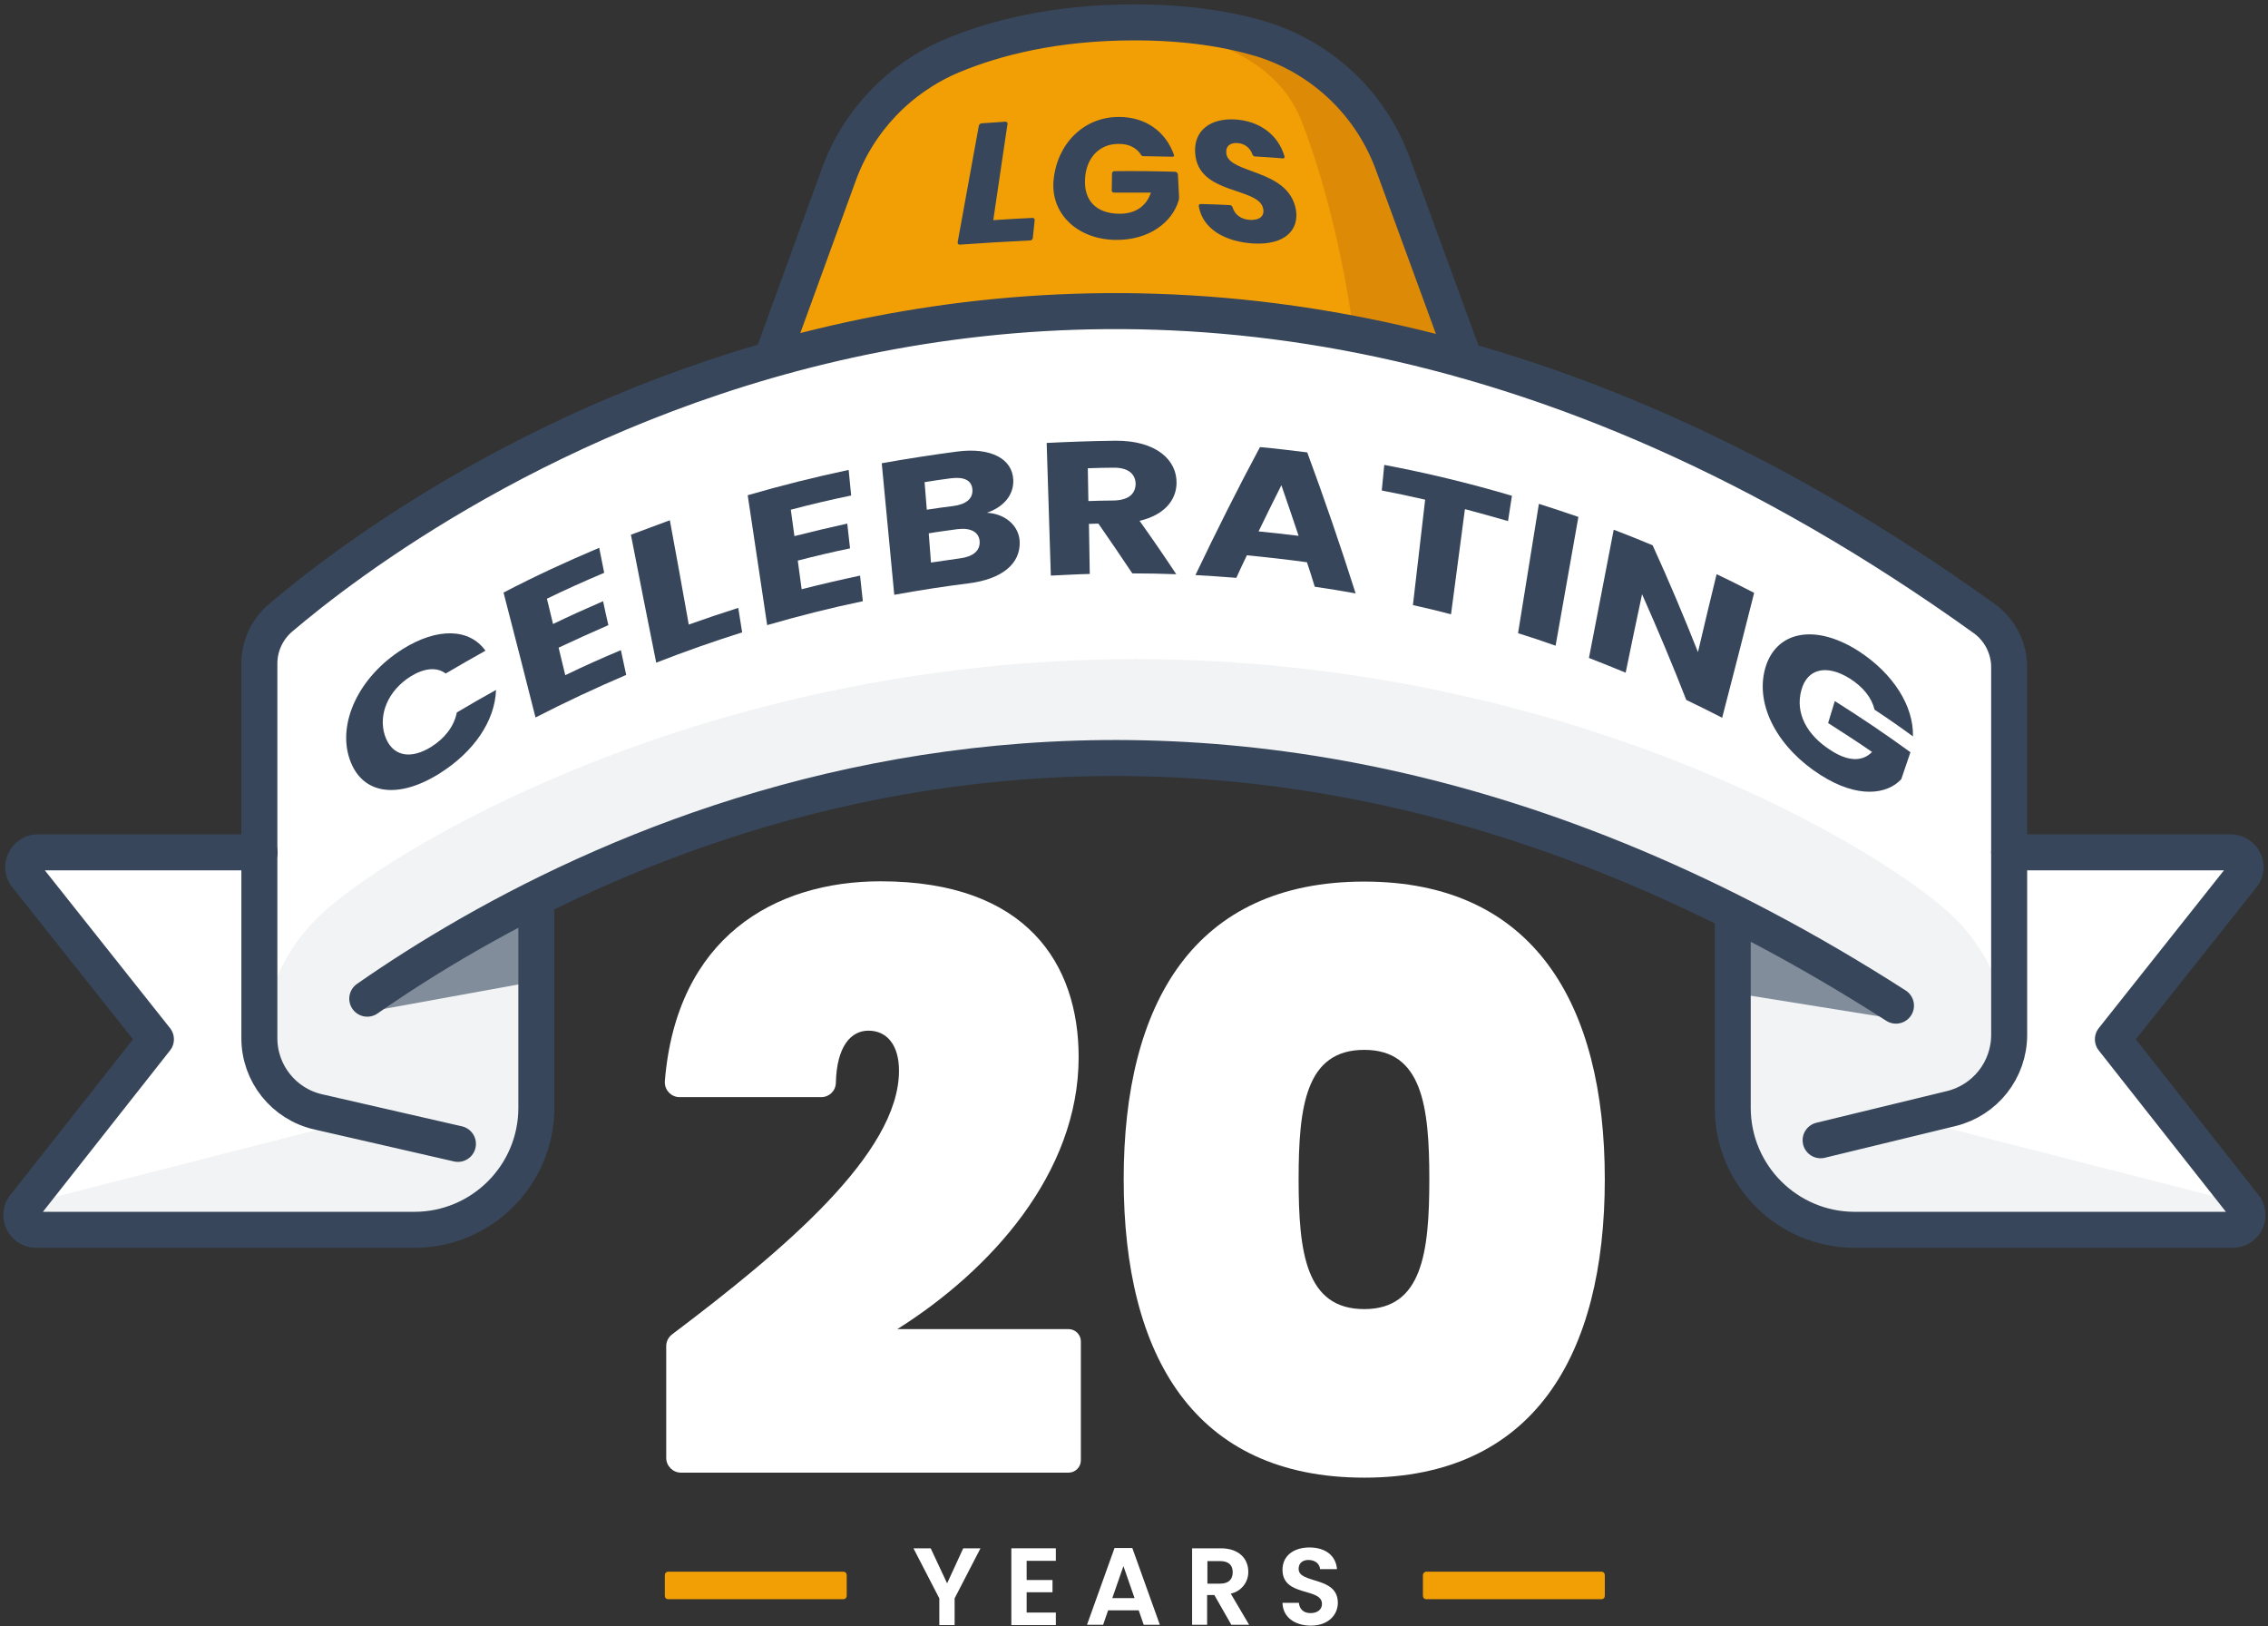 <svg width="378" height="271" viewBox="0 0 378 271" fill="none" xmlns="http://www.w3.org/2000/svg">
<rect x="0" y="0" width="378" height="271" fill="#333333" stroke="none"/>
<path d="M3.552 202.662L25.985 173.183L3.552 145.512L6.333 142.036H43.274V107.691L46.796 103.01C46.796 103.01 85.823 66.949 134.397 58.375C182.972 49.8 195.579 46.694 244.015 59.487C292.45 72.279 333.099 105.512 333.099 105.512L334.861 111.167L336.112 141.99H371.801L374.582 144.539L352.891 172.21L375.648 202.662L372.126 204.933L305.058 204.608C305.058 204.608 290.179 200.205 289.206 188.247C288.233 176.289 288.789 152.001 288.789 152.001C288.789 152.001 238.777 127.158 189.6 127.158C140.423 127.158 108.21 141.99 108.21 141.99L89.345 149.684L88.418 190.611C88.418 190.611 88.697 203.681 70.342 204.887C51.987 206.092 10.504 204.933 10.504 204.933H3.552V202.662Z" fill="white"/>
<path d="M43.737 176.428C43.737 176.428 42.3 163.589 52.775 153.067C63.25 142.546 116.136 109.823 189.6 109.823V127.158L170.458 126.277L125.962 135.13L89.392 149.684L89.114 187.783L86.101 197.61L75.023 204.284L3.552 204.933L4.201 200.715L59.635 186.532L51.107 184.585L43.737 176.428Z" fill="#F2F3F4"/>
<path d="M334.907 176.428C334.907 176.428 336.344 163.589 325.869 153.067C315.394 142.546 262.508 109.823 189.044 109.823V127.158L208.186 126.277L252.682 135.13L289.252 149.684L289.484 187.783L292.497 197.61L303.574 204.284L375 204.933L374.351 200.715L318.916 186.532L327.445 184.585L334.907 176.428Z" fill="#F2F3F4"/>
<path d="M61.628 168.548L87.63 163.821L87.909 150.425L61.35 166.045L61.628 168.548Z" fill="#828D9C"/>
<path d="M315.347 169.707L289.067 165.489L288.789 152.14L315.347 167.76V169.707Z" fill="#828D9C"/>
<path d="M128.743 59.858L139.959 28.664C139.959 28.664 146.402 14.528 154.096 11.608C161.79 8.688 170.597 3.265 186.958 3.682C203.32 4.099 218.059 9.383 224.131 14.806C230.203 20.229 243.737 58.931 243.737 58.931L233.864 58.328L202.624 52.581L163.551 53.322L142.184 57.123L128.743 59.858Z" fill="#F29F05"/>
<path d="M184.687 4.331C184.687 4.331 210.457 3.496 216.946 20.229C223.435 36.961 225.613 55.64 225.613 55.64C225.613 55.64 245.868 61.063 245.915 60.507C245.961 59.951 237.896 41.086 237.896 41.086C237.896 41.086 228.348 18.885 228.348 18.514C228.348 18.143 214.304 8.039 214.304 8.039L192.242 2.152L184.687 4.331Z" fill="#DD8B07"/>
<path d="M128.743 59.487L139.774 29.174C143.018 20.182 149.878 12.998 158.685 9.29C165.915 6.277 175.927 3.728 189.09 3.728C197.897 3.728 204.895 4.887 210.411 6.555C220.562 9.754 228.58 17.448 232.196 27.459L243.922 59.487" stroke="#37465A" stroke-width="6" stroke-linecap="round" stroke-linejoin="round"/>
<path d="M61.211 166.416C99.681 139.626 196.413 90.866 315.996 167.575" stroke="#37465A" stroke-width="6" stroke-linecap="round" stroke-linejoin="round"/>
<path d="M76.321 190.611L53.054 185.28C47.306 183.983 43.227 178.884 43.227 172.998V110.564C43.227 107.644 44.525 104.863 46.75 102.963C67.978 84.887 183.621 -2.483 330.689 103.056C333.285 104.91 334.861 107.969 334.861 111.167V172.441C334.861 178.282 330.875 183.334 325.22 184.724L303.436 190.008" stroke="#37465A" stroke-width="6" stroke-linecap="round" stroke-linejoin="round"/>
<path d="M89.392 152.233V184.585C89.392 195.848 80.261 204.933 69.044 204.933H6.008C4.664 204.933 3.552 203.82 3.552 202.476C3.552 202.013 3.691 201.549 3.923 201.178L25.985 173.183L4.247 145.79C3.505 144.632 3.876 143.148 5.035 142.407C5.406 142.129 5.869 142.036 6.333 142.036H43.274" stroke="#37465A" stroke-width="6" stroke-linecap="round" stroke-linejoin="round"/>
<path d="M288.789 154.458V184.585C288.789 195.848 297.919 204.933 309.136 204.933H372.126C373.47 204.933 374.582 203.82 374.582 202.476C374.582 202.013 374.443 201.549 374.211 201.178L352.149 173.183L373.887 145.79C374.629 144.632 374.258 143.148 373.099 142.407C372.728 142.175 372.265 142.036 371.801 142.036H334.86" stroke="#37465A" stroke-width="6" stroke-linecap="round" stroke-linejoin="round"/>
<path d="M111.037 224.307C111.037 223.519 111.408 222.824 112.01 222.36C130.55 208.363 149.832 192.233 149.832 178.421C149.832 174.156 147.839 171.746 144.733 171.746C141.86 171.746 139.449 174.296 139.31 180.46C139.264 181.804 138.198 182.824 136.854 182.824H113.262C111.918 182.824 110.805 181.711 110.805 180.367C110.805 180.321 110.805 180.228 110.805 180.182C112.752 156.219 129.067 146.856 146.773 146.856C171.106 146.856 179.774 160.622 179.774 176.149C179.774 195.524 165.081 211.7 149.554 221.48H178.105C179.218 221.48 180.145 222.407 180.145 223.519V243.357C180.145 244.469 179.218 245.396 178.105 245.396H113.493C112.149 245.396 111.037 244.284 111.037 242.94V224.307Z" fill="white"/>
<path d="M227.375 146.903C255.602 146.903 267.467 167.25 267.467 196.497C267.467 225.929 255.556 246.231 227.375 246.231C199.055 246.231 187.282 225.929 187.282 196.497C187.282 167.204 199.009 146.903 227.375 146.903ZM227.375 174.945C217.641 174.945 216.436 184.307 216.436 196.497C216.436 208.78 217.641 218.143 227.375 218.143C237.016 218.143 238.221 208.78 238.221 196.497C238.221 184.307 237.016 174.945 227.375 174.945Z" fill="white"/>
<path d="M152.242 258.003H155.116L157.851 263.843L160.539 258.003H163.413L159.102 266.346V270.796H156.553V266.346L152.242 258.003Z" fill="white"/>
<path d="M175.973 260.089H171.106V263.287H175.417V265.327H171.106V268.71H175.973V270.796H168.557V258.003H175.973V260.089Z" fill="white"/>
<path d="M189.786 268.339H184.688L183.853 270.75H181.165L185.754 257.957H188.72L193.309 270.75H190.62L189.786 268.339ZM187.237 260.97L185.383 266.3H189.091L187.237 260.97Z" fill="white"/>
<path d="M203.459 258.003C206.518 258.003 208.047 259.765 208.047 261.897C208.094 263.658 206.842 265.188 205.127 265.558L208.186 270.75H205.22L202.393 265.79H201.187V270.75H198.685V258.003H203.459ZM203.366 260.136H201.234V263.89H203.366C204.803 263.89 205.452 263.148 205.452 261.989C205.452 260.831 204.803 260.136 203.366 260.136Z" fill="white"/>
<path d="M218.476 270.889C215.834 270.889 213.795 269.498 213.749 267.088H216.483C216.576 268.108 217.225 268.803 218.43 268.803C219.635 268.803 220.33 268.154 220.33 267.273C220.33 264.492 213.749 266.161 213.749 261.572C213.749 259.255 215.603 257.864 218.244 257.864C220.886 257.864 222.648 259.209 222.833 261.48H220.006C219.959 260.645 219.264 259.996 218.198 259.95C217.178 259.904 216.437 260.414 216.437 261.433C216.437 263.983 222.972 262.592 222.972 267.088C222.972 269.081 221.396 270.889 218.476 270.889Z" fill="white"/>
<path d="M67.051 108.201C72.937 104.493 78.267 104.724 80.909 108.432C78.685 109.684 76.46 110.935 74.281 112.233C72.752 111.074 70.62 111.353 68.395 112.743C64.733 115.061 63.018 119 64.131 122.523C65.29 126.045 68.395 126.648 71.918 124.423C74.096 123.033 75.672 121.086 76.135 118.722C78.314 117.424 80.492 116.173 82.671 114.968C82.485 120.205 78.916 125.304 73.354 128.826C66.495 133.183 60.377 132.534 58.291 126.555C56.205 120.576 59.728 112.836 67.051 108.201Z" fill="#37465A"/>
<path d="M100.701 95.454C97.503 96.799 94.305 98.235 91.153 99.765C91.477 101.155 91.848 102.592 92.173 103.983C94.954 102.639 97.735 101.387 100.516 100.182C100.794 101.526 101.072 102.824 101.396 104.168C98.615 105.373 95.881 106.625 93.1 107.923L94.212 112.511C97.271 111.028 100.377 109.638 103.482 108.34C103.76 109.73 104.085 111.074 104.363 112.465C99.264 114.643 94.212 117.007 89.253 119.556C87.491 112.604 85.73 105.698 83.922 98.745C89.16 96.011 94.49 93.554 99.867 91.283L100.701 95.454Z" fill="#37465A"/>
<path d="M111.64 86.694C112.706 92.488 113.772 98.282 114.792 104.076C117.526 103.102 120.261 102.175 123.042 101.295L123.691 105.373C118.87 106.903 114.096 108.571 109.369 110.425C107.932 103.334 106.541 96.196 105.151 89.105C107.329 88.317 109.461 87.482 111.64 86.694Z" fill="#37465A"/>
<path d="M141.86 82.569C138.476 83.264 135.139 84.052 131.802 84.933C131.987 86.416 132.219 87.853 132.404 89.336C135.324 88.595 138.245 87.899 141.211 87.251L141.674 91.376C138.754 91.978 135.834 92.673 132.961 93.415C133.192 94.991 133.378 96.613 133.61 98.189C136.854 97.355 140.099 96.613 143.343 95.918C143.482 97.355 143.667 98.745 143.807 100.182C138.43 101.295 133.146 102.639 127.862 104.168L124.618 82.523C130.18 80.901 135.788 79.51 141.443 78.305C141.582 79.695 141.721 81.132 141.86 82.569Z" fill="#37465A"/>
<path d="M161.373 97.216C157.248 97.726 153.169 98.374 149.044 99.116L146.958 77.193C151.129 76.451 155.301 75.802 159.519 75.246C165.22 74.504 168.742 76.497 168.882 79.974C168.974 82.662 167.074 84.562 164.478 85.443C167.723 85.628 169.855 87.76 169.948 90.263C170.087 93.971 166.981 96.521 161.373 97.216ZM158.499 79.696C157.016 79.881 155.533 80.113 154.096 80.344C154.235 81.874 154.328 83.403 154.467 84.933C155.904 84.701 157.387 84.516 158.824 84.331C161.002 84.052 162.161 83.125 162.068 81.596C161.975 80.066 160.724 79.418 158.499 79.696ZM159.565 88.178C157.989 88.409 156.367 88.595 154.791 88.873L155.162 93.74C156.738 93.508 158.36 93.276 159.982 93.044C162.161 92.766 163.366 91.793 163.273 90.217C163.18 88.641 161.744 87.9 159.565 88.178Z" fill="#37465A"/>
<path d="M185.892 73.438C192.798 73.392 196.182 76.729 196.089 80.53C196.043 83.311 194.096 85.814 189.925 86.787C192.01 89.707 194.05 92.674 196.043 95.686C193.586 95.594 191.13 95.547 188.72 95.547C186.866 92.766 184.965 89.985 183.065 87.251L181.489 87.297C181.535 90.078 181.582 92.859 181.628 95.64C179.45 95.686 177.318 95.825 175.139 95.918C174.907 88.548 174.676 81.179 174.444 73.809C178.245 73.624 182.045 73.485 185.892 73.438ZM185.521 77.934C184.131 77.934 182.74 77.981 181.304 78.027C181.35 79.835 181.35 81.689 181.396 83.496C182.787 83.45 184.177 83.404 185.568 83.404C188.071 83.357 189.229 82.338 189.276 80.623C189.229 79 188.071 77.888 185.521 77.934Z" fill="#37465A"/>
<path d="M217.827 93.693C214.49 93.23 211.153 92.859 207.816 92.534C207.213 93.786 206.611 95.037 206.055 96.289C203.783 96.103 201.512 95.964 199.241 95.825C202.671 88.641 206.24 81.503 209.994 74.504C212.636 74.736 215.232 75.061 217.874 75.385C220.748 83.172 223.436 91.005 225.939 98.884C223.668 98.467 221.396 98.096 219.125 97.772C218.708 96.428 218.291 95.037 217.827 93.693ZM213.563 80.854C212.266 83.403 211.014 85.999 209.763 88.548C211.987 88.78 214.212 89.012 216.437 89.29C215.51 86.509 214.537 83.681 213.563 80.854Z" fill="#37465A"/>
<path d="M230.713 77.471C237.85 78.815 244.942 80.53 251.987 82.615C251.755 84.006 251.57 85.443 251.338 86.833C248.974 86.138 246.564 85.489 244.154 84.84L241.837 102.361C239.704 101.804 237.619 101.294 235.487 100.831C236.182 94.991 236.831 89.105 237.526 83.264C235.116 82.708 232.706 82.198 230.295 81.735C230.434 80.298 230.574 78.907 230.713 77.471Z" fill="#37465A"/>
<path d="M256.483 83.96C258.708 84.655 260.886 85.397 263.065 86.138L259.264 107.598C257.178 106.857 255.093 106.161 253.007 105.512C254.166 98.375 255.324 91.144 256.483 83.96Z" fill="#37465A"/>
<path d="M292.357 98.792C290.596 105.744 288.835 112.697 287.027 119.603C285.034 118.583 283.088 117.61 281.048 116.636C278.731 110.704 276.274 104.863 273.678 99.023C272.751 103.38 271.825 107.737 270.944 112.094C268.904 111.26 266.865 110.425 264.826 109.637C266.216 102.546 267.56 95.408 268.951 88.27C271.129 89.105 273.261 89.939 275.44 90.866C278.128 96.752 280.631 102.685 282.995 108.664C284.015 104.354 285.034 99.997 286.1 95.686C288.186 96.659 290.272 97.726 292.357 98.792Z" fill="#37465A"/>
<path d="M318.824 122.708C316.738 121.179 314.606 119.696 312.427 118.259C311.964 116.312 310.573 114.504 308.302 113.068C304.455 110.657 301.211 111.399 300.237 114.968C299.171 118.769 301.072 122.477 305.197 125.072C308.07 126.926 310.434 126.926 312.01 125.304C309.6 123.635 307.143 122.059 304.687 120.484C305.058 119.278 305.429 118.073 305.799 116.822C310.064 119.51 314.281 122.337 318.406 125.35C317.897 126.833 317.387 128.363 316.877 129.846C314.513 132.395 309.6 133.091 303.435 129.151C296.483 124.748 292.497 117.703 294.166 111.492C295.834 105.281 302.323 103.751 309.739 108.479C315.625 112.28 318.963 117.749 318.824 122.708Z" fill="#37465A"/>
<path d="M111.361 261.897H140.562C140.886 261.897 141.118 262.129 141.118 262.453V265.929C141.118 266.254 140.886 266.485 140.562 266.485H111.361C111.037 266.485 110.805 266.254 110.805 265.929V262.453C110.805 262.175 111.037 261.897 111.361 261.897Z" fill="#F29F05"/>
<path d="M237.711 261.897H266.911C267.236 261.897 267.468 262.129 267.468 262.453V265.929C267.468 266.254 267.236 266.485 266.911 266.485H237.711C237.387 266.485 237.155 266.254 237.155 265.929V262.453C237.155 262.175 237.433 261.897 237.711 261.897Z" fill="#F29F05"/>
<path d="M167.909 20.692L165.545 36.683C167.724 36.544 169.902 36.405 172.08 36.312C172.266 36.312 172.405 36.405 172.451 36.59V36.636L172.127 39.696C172.08 39.927 171.895 40.066 171.663 40.066C167.77 40.252 163.923 40.484 160.029 40.762C159.844 40.808 159.612 40.669 159.612 40.484C159.612 40.437 159.612 40.391 159.612 40.344C160.771 33.902 161.976 27.413 163.135 20.97C163.181 20.785 163.32 20.599 163.552 20.553C164.896 20.46 166.24 20.368 167.584 20.275C167.724 20.275 167.863 20.368 167.909 20.507C167.955 20.646 167.955 20.692 167.909 20.692Z" fill="#37465A"/>
<path d="M195.487 26.115C193.818 26.069 192.196 26.069 190.527 26.022C190.388 26.022 190.249 25.93 190.203 25.837C189.415 24.586 188.071 23.937 186.356 23.983C183.25 23.983 181.025 26.3 180.84 29.777C180.608 33.485 182.787 35.617 186.634 35.617C189.276 35.617 191.083 34.319 191.825 32.094C189.786 32.094 187.7 32.094 185.66 32.094C185.475 32.094 185.29 31.955 185.29 31.77C185.29 30.797 185.336 29.869 185.336 28.896C185.336 28.711 185.521 28.525 185.707 28.525C189.09 28.479 192.474 28.525 195.811 28.618C196.089 28.618 196.275 28.803 196.321 29.081C196.367 30.333 196.46 31.538 196.506 32.789C196.506 33.021 196.506 33.253 196.414 33.485C195.394 36.868 191.686 40.113 185.707 39.974C179.45 39.788 175.046 35.524 175.603 29.962C176.205 23.937 180.608 19.533 186.356 19.487C190.898 19.441 194.282 21.897 195.672 25.837C195.718 25.93 195.626 26.069 195.533 26.115C195.487 26.115 195.487 26.115 195.487 26.115Z" fill="#37465A"/>
<path d="M208.928 40.576C204.247 40.298 200.446 38.212 199.797 34.365C199.751 34.18 199.89 33.995 200.075 33.995C200.122 33.995 200.122 33.995 200.168 33.995C201.79 34.041 203.366 34.087 204.989 34.18C205.174 34.18 205.359 34.319 205.406 34.504C205.823 35.849 206.889 36.544 208.279 36.636C209.855 36.729 210.736 36.08 210.551 34.875C209.994 31.075 199.658 32.604 199.195 25.513C198.917 21.712 201.79 19.672 205.823 19.904C209.855 20.136 213.007 22.407 214.073 26.022C214.12 26.161 214.073 26.347 213.934 26.393C213.888 26.393 213.841 26.393 213.795 26.393C212.266 26.254 210.69 26.161 209.16 26.069C208.975 26.069 208.836 25.93 208.743 25.744C208.372 24.632 207.399 23.89 206.24 23.844C205.081 23.751 204.247 24.308 204.386 25.559C204.757 29.035 214.676 28.062 215.973 34.875C216.576 38.305 214.166 40.854 208.928 40.576Z" fill="#37465A"/>
</svg>
